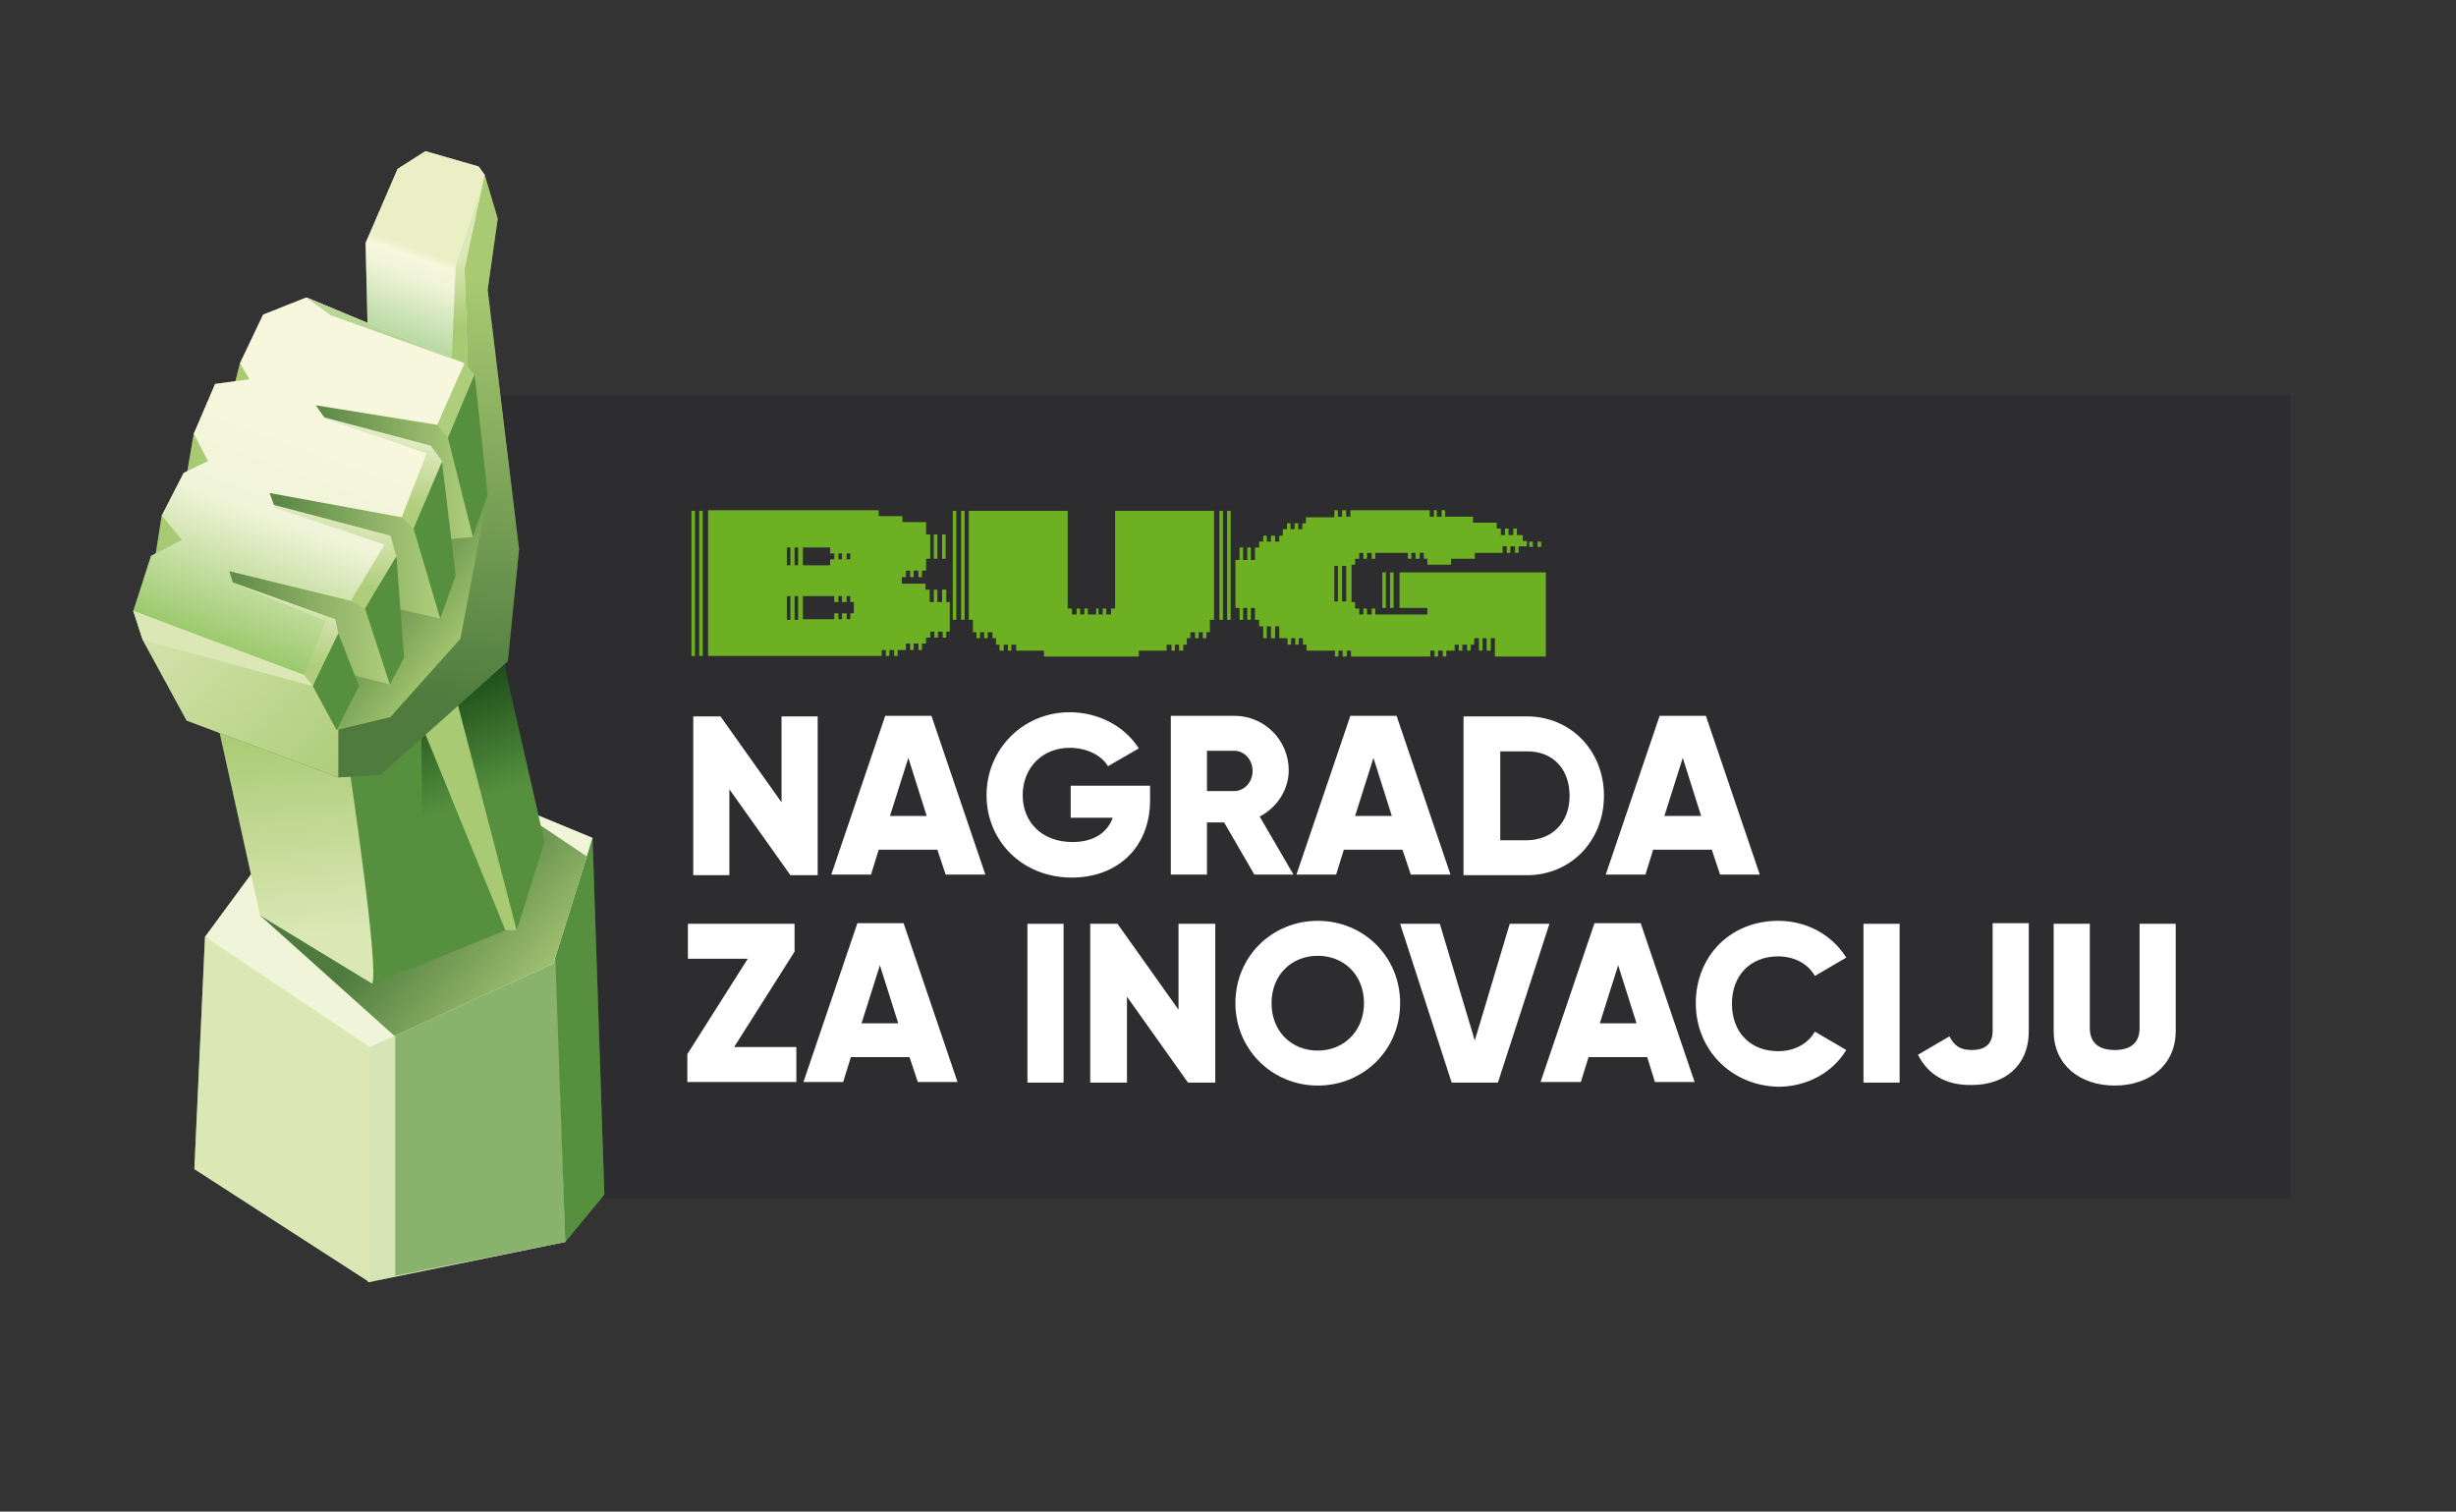 <?xml version="1.0" encoding="utf-8"?>
<!-- Generator: Adobe Illustrator 24.3.0, SVG Export Plug-In . SVG Version: 6.00 Build 0)  -->
<svg version="1.1" xmlns="http://www.w3.org/2000/svg" xmlns:xlink="http://www.w3.org/1999/xlink" x="0px" y="0px"
	 viewBox="0 0 414.5 255.1" style="enable-background:new 0 0 414.5 255.1;" xml:space="preserve">
<rect x="0" y="0" width="414.5" height="255.1" fill="#333333" stroke="none"/>
<style type="text/css">
	.st0{fill:#2D2C2F;}
	.st1{fill:#6DB022;}
	.st2{fill:#FFFFFF;}
	.st3{fill:#56903E;}
	.st4{fill:#D6E5B5;}
	.st5{opacity:0.6;fill:#56903E;}
	.st6{fill:#DBE7B5;}
	.st7{clip-path:url(#XMLID_8_);fill:url(#SVGID_1_);}
	.st8{fill:url(#SVGID_2_);}
	.st9{fill:#A8CA72;}
	.st10{fill:url(#SVGID_3_);}
	.st11{clip-path:url(#XMLID_10_);fill-rule:evenodd;clip-rule:evenodd;fill:url(#SVGID_4_);}
	.st12{clip-path:url(#XMLID_12_);fill:url(#SVGID_5_);}
	.st13{fill-rule:evenodd;clip-rule:evenodd;fill:url(#SVGID_6_);}
	.st14{fill-rule:evenodd;clip-rule:evenodd;fill:url(#SVGID_7_);}
	.st15{fill-rule:evenodd;clip-rule:evenodd;fill:url(#SVGID_8_);}
	.st16{fill-rule:evenodd;clip-rule:evenodd;fill:url(#SVGID_9_);}
	.st17{fill-rule:evenodd;clip-rule:evenodd;fill:url(#SVGID_10_);}
	.st18{fill-rule:evenodd;clip-rule:evenodd;fill:#56903E;}
	.st19{fill-rule:evenodd;clip-rule:evenodd;fill:#A8CA72;}
	.st20{fill-rule:evenodd;clip-rule:evenodd;fill:url(#SVGID_11_);}
	.st21{fill-rule:evenodd;clip-rule:evenodd;fill:#AFCE7B;}
	.st22{fill-rule:evenodd;clip-rule:evenodd;fill:url(#SVGID_12_);}
	.st23{fill-rule:evenodd;clip-rule:evenodd;fill:url(#SVGID_13_);}
	.st24{fill-rule:evenodd;clip-rule:evenodd;fill:#B9D697;}
	.st25{fill-rule:evenodd;clip-rule:evenodd;fill:#DBE7B5;}
	.st26{opacity:0.5;}
	.st27{clip-path:url(#XMLID_13_);fill:url(#SVGID_14_);}
	.st28{fill:url(#SVGID_15_);}
	.st29{fill:url(#SVGID_16_);}
	.st30{clip-path:url(#XMLID_15_);fill-rule:evenodd;clip-rule:evenodd;fill:url(#SVGID_17_);}
	.st31{clip-path:url(#XMLID_17_);fill:url(#SVGID_18_);}
	.st32{fill-rule:evenodd;clip-rule:evenodd;fill:url(#SVGID_19_);}
	.st33{fill-rule:evenodd;clip-rule:evenodd;fill:url(#SVGID_20_);}
	.st34{fill-rule:evenodd;clip-rule:evenodd;fill:url(#SVGID_21_);}
	.st35{fill-rule:evenodd;clip-rule:evenodd;fill:url(#SVGID_22_);}
	.st36{fill-rule:evenodd;clip-rule:evenodd;fill:url(#SVGID_23_);}
	.st37{fill-rule:evenodd;clip-rule:evenodd;fill:url(#SVGID_24_);}
	.st38{fill-rule:evenodd;clip-rule:evenodd;fill:url(#SVGID_25_);}
	.st39{fill-rule:evenodd;clip-rule:evenodd;fill:url(#SVGID_26_);}
</style>
<g id="Layer_1">
	<rect x="71.1" y="66.6" class="st0" width="315.5" height="135.6"/>
	<path class="st1" d="M116.7,110.7h0.6V86.2h-0.6V110.7z M118,110.7h0.6V86.2H118V110.7z M119.3,110.7h29.5v-1h0.7v1h0.6v-1h0.8v1
		h0.6v-1h1.4v-1.1h0.7v1.1h0.6v-1.1h0.8v1.1h0.6v-1.1h0.7v-1h0.7v-1h0.7v1h0.6v-1h0.8v1h0.6v-1h0.6v-5h-0.6v-2.1H159v2.1h-0.8v-2.1
		h-0.6v2.1h-0.7v-2.1h-0.7v-1h-4v-1.1h0.7v-1.1h0.7v1.1h0.6v-1.1h0.8v1.1h0.6v-1.1h0.7v-2h0.7v-4.1h-0.7v-2.1h-4v-1h-4v-1h-28.8
		V110.7z M157.6,94.3h0.6v-4.1h-0.6V94.3z M159,94.3h0.6v-4.1H159V94.3z M135.5,92.4h4.6v1h0.7v1h-0.7v1h-4.6V92.4z M141.5,93.4h0.6
		v1h-0.6V93.4z M142.9,93.4h0.6v1h-0.6V93.4z M132.8,100.6h0.6v4h-0.6V100.6z M134.1,100.6h0.6v4h-0.6V100.6z M135.5,100.6h5.3v1
		h0.7v-1h0.6v1h0.8v-1h0.6v1h0.6v1.9h-0.6v1h-0.6v-1h-0.8v1h-0.6v-1h-0.7v1h-5.3V100.6z M132.8,92.4h0.6v3h-0.6V92.4z M134.1,92.4
		h0.6v3h-0.6V92.4z M160.8,104.6h0.6V86.2h-0.6V104.6z M162.2,104.6h0.6V86.2h-0.6V104.6z M163.5,104.6h0.7v2.1h0.6v1h0.6v-1h0.7v1
		h0.6v-1h0.8v1h0.6v1.1h0.6v1h0.7v-1h0.7v1h0.6v-1h0.8v1h4.7v1h16v-1h4.7v-1h0.8v1h0.6v-1h0.7v1h0.7v-1h0.6v-1.1h0.6v-1h0.8v1h0.6
		v-1h0.7v1h0.6v-1h0.6v-2.1h0.7V86.2h-16.7v16.5h-0.7v1h-0.8v-1h-0.6v1h-0.7v-1H185v1h-1.4v-1H183v1h-0.7v-1h-0.6v1h-0.8v-1h-0.7
		V86.2h-16.7V104.6z M205.8,104.6h0.6V86.2h-0.6V104.6z M207.1,104.6h0.6V86.2h-0.6V104.6z M225.2,87.3h-4.8v1h-0.6v1h-0.7v-1h-0.6
		v1h-0.7v-1h-0.6v1h-0.7v1.1h-0.6v1h-0.7v-1h-0.7v1h-0.7v-1h-0.6v1h-0.7v1h-0.7v2.1h-0.7v-2.1h-0.6v2.1h-0.7v-2.1h-0.6v2.1h-0.7v8.1
		h0.7v2h0.6v-2h0.7v2h0.6v-2h0.7v2h0.7v1.1h0.7v2h0.6v-2h0.7v2h0.7v-2h0.7v2h1.4v1.1h0.6v-1.1h0.7v1.1h0.6v-1.1h0.7v1.1h0.6v1h4.8v1
		h0.6v-1h0.7v1h0.7v-1h0.7v1h13.4v-1h0.7v1h0.6v-1h0.8v1h0.6v-1h1.4v-1h0.7v1h0.6v-1h0.8v1h0.6v-1h0.6v-1.1h0.8v2.1h0.6v-2.1h0.7
		v2.1h0.7v-2.1h0.7v3.1h8.6V96.6h-24.7v6h4.7v1.1h-8.8v-1h-0.6v1h-0.8v-1h-0.6v1h-0.7v-1h-0.7v-1.1h-0.6v-6.3h0.6v-1h0.7v-1h0.7v1
		h0.6v-1h0.8v1h0.6v-1h5.5v1h0.6v-1h0.7v1h0.7v-1h0.7v1h0.6v1h4v-1h4v-1h4.7v-1.1h0.7v1.1h0.6v-1.1h0.8v1.1h0.6v-1.1h1.4v-0.9h-0.7
		v-1H256v-1.1h-0.6v1.1h-0.8v-1.1h-0.6v1.1h-0.7v-1.1h-0.7v-1h-4v-1h-4.7v-1.1h-0.6v1.1h-0.8v-1.1H242v1.1h-0.7v-1.1h-13.4v1.1h-0.7
		v-1.1h-0.7v1.1h-0.7v-1.1h-0.6V87.3z M258.1,92.3h0.6v-0.9h-0.6V92.3z M259.5,92.3h0.6v-0.9h-0.6V92.3z M233.3,102.6h0.6v-6h-0.6
		V102.6z M234.6,102.6h0.6v-6h-0.6V102.6z M225.2,95.5h0.6v6h-0.6V95.5z M226.5,95.5h0.7v6h-0.7V95.5z"/>
	<g>
		<path class="st2" d="M134.4,176.7v5.9H116v-4.7l10.2-16.1h-10.1v-5.9h18v4.7l-10.2,16.1H134.4z"/>
		<path class="st2" d="M153.5,178.4h-9.9l-1.3,4.2h-6.7l9.1-26.8h7.8l9.1,26.8h-6.7L153.5,178.4z M151.6,172.7l-3.1-9.8l-3.1,9.8
			H151.6z"/>
		<path class="st2" d="M179.5,155.9v26.8h-6.1v-26.8H179.5z"/>
		<path class="st2" d="M205.1,155.9v26.8h-4.6l-10.3-14.5v14.5H184v-26.8h4.6l10.3,14.5v-14.5H205.1z"/>
		<path class="st2" d="M208.5,169.3c0-7.9,6.2-13.9,13.9-13.9c7.7,0,13.9,6,13.9,13.9s-6.2,13.9-13.9,13.9
			C214.7,183.2,208.5,177.1,208.5,169.3z M230.2,169.3c0-4.8-3.4-8-7.8-8s-7.8,3.2-7.8,8c0,4.8,3.4,8,7.8,8S230.2,174,230.2,169.3z"
			/>
		<path class="st2" d="M236.3,155.9h6.7l5.9,19.7l5.9-19.7h6.7l-8.7,26.8h-7.8L236.3,155.9z"/>
		<path class="st2" d="M278,178.4h-9.9l-1.3,4.2H260l9.1-26.8h7.8l9.1,26.8h-6.7L278,178.4z M276.2,172.7l-3.1-9.8l-3.1,9.8H276.2z"
			/>
		<path class="st2" d="M286.2,169.3c0-7.9,5.8-13.9,13.9-13.9c4.9,0,9.1,2.4,11.5,6.2l-5.3,3.1c-1.2-2.1-3.5-3.3-6.2-3.3
			c-4.7,0-7.8,3.2-7.8,8c0,4.8,3.1,8,7.8,8c2.7,0,5-1.2,6.2-3.3l5.3,3.1c-2.3,3.8-6.6,6.2-11.5,6.2
			C292.1,183.2,286.2,177.1,286.2,169.3z"/>
		<path class="st2" d="M320.6,155.9v26.8h-6.1v-26.8H320.6z"/>
		<path class="st2" d="M323.7,178l5.3-3.1c0.8,1.5,1.7,2.3,3.8,2.3c2.7,0,3.5-1.5,3.5-3.2v-18.2h6.1V174c0,5.9-4.1,9.1-9.6,9.1
			C328.5,183.2,325.4,181.4,323.7,178z"/>
		<path class="st2" d="M346.6,174v-18.1h6.1v17.6c0,2,1,3.7,4.2,3.7s4.2-1.7,4.2-3.7v-17.6h6.1V174c0,5.7-4.4,9.2-10.3,9.2
			C351,183.2,346.6,179.7,346.6,174z"/>
	</g>
	<g>
		<path class="st2" d="M138,120.9v26.8h-4.6l-10.3-14.5v14.5H117v-26.8h4.6l10.3,14.5v-14.5H138z"/>
		<path class="st2" d="M158.2,143.4h-9.9l-1.3,4.2h-6.7l9.1-26.8h7.8l9.1,26.8h-6.7L158.2,143.4z M156.4,137.7l-3.1-9.8l-3.1,9.8
			H156.4z"/>
		<path class="st2" d="M194.1,135c0,8.2-5.7,13.1-13.2,13.1c-8.4,0-14.4-6.2-14.4-13.9c0-7.8,6.2-14,14-14c5.1,0,9.4,2.5,11.7,6.1
			l-5.2,3c-1.1-1.8-3.5-3.1-6.5-3.1c-4.5,0-7.9,3.3-7.9,8c0,4.5,3.2,7.9,8.4,7.9c3.6,0,5.9-1.6,6.8-4.1h-7.1v-5.4h13.4V135z"/>
		<path class="st2" d="M206.6,138.8h-2.9v8.8h-6.1v-26.8h10.7c5.1,0,9.2,4.1,9.2,9.2c0,3.3-2,6.3-4.9,7.8l5.7,9.8h-6.6L206.6,138.8z
			 M203.7,133.5h4.6c1.7,0,3.1-1.5,3.1-3.4s-1.4-3.4-3.1-3.4h-4.6V133.5z"/>
		<path class="st2" d="M236.7,143.4h-9.9l-1.3,4.2h-6.7l9.1-26.8h7.8l9.1,26.8h-6.7L236.7,143.4z M234.9,137.7l-3.1-9.8l-3.1,9.8
			H234.9z"/>
		<path class="st2" d="M270.7,134.3c0,7.6-5.6,13.4-13,13.4H247v-26.8h10.7C265.1,120.9,270.7,126.7,270.7,134.3z M264.9,134.3
			c0-4.6-2.9-7.5-7.1-7.5h-4.6v15h4.6C262,141.7,264.9,138.8,264.9,134.3z"/>
		<path class="st2" d="M288.9,143.4H279l-1.3,4.2h-6.7l9.1-26.8h7.8l9.1,26.8h-6.7L288.9,143.4z M287.1,137.7l-3.1-9.8l-3.1,9.8
			H287.1z"/>
	</g>
</g>
<g id="Layer_2">
	<g>
		<polygon class="st3" points="102,201.6 95.4,209.6 66.7,160.2 100,141.4 		"/>
		<polygon class="st4" points="95.4,209.6 62.1,216.4 62.1,173.4 93.6,158.1 		"/>
		<polygon class="st5" points="95.4,209.6 66.7,215.3 66.7,173.4 93.8,158.1 		"/>
		<polygon class="st6" points="32.8,197.3 62.4,216.4 62.4,173.4 34.6,158.1 		"/>
		<g>
			<defs>
				<polygon id="XMLID_3_" points="100,141.4 93.4,162.6 62.4,176.7 34.6,158.1 49.7,137.6 85,135.2 				"/>
			</defs>
			<use xlink:href="#XMLID_3_"  style="overflow:visible;fill:#F0F4D8;"/>
			<clipPath id="XMLID_8_">
				<use xlink:href="#XMLID_3_"  style="overflow:visible;"/>
			</clipPath>
			<linearGradient id="SVGID_1_" gradientUnits="userSpaceOnUse" x1="71.609" y1="149.228" x2="94.513" y2="169.339">
				<stop  offset="0" style="stop-color:#4F7C3E"/>
				<stop  offset="1" style="stop-color:#AFCE7B"/>
			</linearGradient>
			<polygon class="st7" points="87.2,136.6 105.4,148.8 91.9,176.7 74.7,182.1 43.9,154.5 			"/>
		</g>
		<linearGradient id="SVGID_2_" gradientUnits="userSpaceOnUse" x1="67.492" y1="108.999" x2="77.036" y2="136.438">
			<stop  offset="0" style="stop-color:#03310A"/>
			<stop  offset="1" style="stop-color:#56903E"/>
		</linearGradient>
		<polygon class="st8" points="69.2,162.1 71.5,162.6 85.3,157 87.2,157 91.9,142.1 84.4,109.2 73.4,117.5 66.9,123.2 		"/>
		<polygon class="st9" points="71.1,122.2 85.3,157 87.2,157 76.9,117.5 		"/>
		<polygon class="st3" points="71.5,162.6 71.1,123.2 56.5,126.7 62.8,166 		"/>
		<linearGradient id="SVGID_3_" gradientUnits="userSpaceOnUse" x1="47.552" y1="122.003" x2="51.596" y2="157.596">
			<stop  offset="0" style="stop-color:#A8CA72"/>
			<stop  offset="1" style="stop-color:#DBE7B5"/>
		</linearGradient>
		<path class="st10" d="M62.8,166c1.3-2.1-3.9-36.7-3.9-36.7l-22.5-8.7l7.5,33.9L62.8,166z"/>
		<g>
			<defs>
				<polyline id="XMLID_2_" points="81.8,29.5 84,36.9 82.3,48.9 87.6,92.7 85.7,111.6 64.2,130.8 57.1,131.2 31.5,121.6 24.1,108 
					22.5,103.1 36.9,94.6 52.8,64.6 62.2,54.6 				"/>
			</defs>
			<linearGradient id="XMLID_9_" gradientUnits="userSpaceOnUse" x1="53.403" y1="116.135" x2="59.72" y2="45.118">
				<stop  offset="0" style="stop-color:#4F7C3E"/>
				<stop  offset="1" style="stop-color:#A8CA72"/>
			</linearGradient>
			<use xlink:href="#XMLID_2_"  style="overflow:visible;fill-rule:evenodd;clip-rule:evenodd;fill:url(#XMLID_9_);"/>
			<clipPath id="XMLID_10_">
				<use xlink:href="#XMLID_2_"  style="overflow:visible;"/>
			</clipPath>
			<linearGradient id="SVGID_4_" gradientUnits="userSpaceOnUse" x1="57.084" y1="139.437" x2="20.951" y2="100.743">
				<stop  offset="0" style="stop-color:#A8CA72"/>
				<stop  offset="1" style="stop-color:#DBE7B5"/>
			</linearGradient>
			<polygon class="st11" points="57.1,134.4 57.1,120.7 48.2,108.8 21.5,97.1 18.3,115.8 28.8,130.3 			"/>
		</g>
		<g>
			<defs>
				<polygon id="XMLID_1_" points="79,63.4 78.4,45.3 81.8,29.5 80.8,28.1 71.8,25.5 67.1,28.5 61.7,41 62.1,57.6 				"/>
			</defs>
			<linearGradient id="XMLID_11_" gradientUnits="userSpaceOnUse" x1="63.114" y1="72.351" x2="73.586" y2="43.132">
				<stop  offset="0" style="stop-color:#64B053"/>
				<stop  offset="0.851" style="stop-color:#F0F4D8"/>
				<stop  offset="0.954" style="stop-color:#F6F7DD"/>
				<stop  offset="1" style="stop-color:#EBEFC5"/>
			</linearGradient>
			<use xlink:href="#XMLID_1_"  style="overflow:visible;fill-rule:evenodd;clip-rule:evenodd;fill:url(#XMLID_11_);"/>
			<clipPath id="XMLID_12_">
				<use xlink:href="#XMLID_1_"  style="overflow:visible;"/>
			</clipPath>
			<linearGradient id="SVGID_5_" gradientUnits="userSpaceOnUse" x1="79.916" y1="55.322" x2="79.52" y2="43.525">
				<stop  offset="0" style="stop-color:#A8CA72"/>
				<stop  offset="1" style="stop-color:#DBE7B5"/>
			</linearGradient>
			<polyline class="st12" points="83.2,31.8 82.3,28.6 76.9,44.9 76.1,64.4 78.4,65 79.2,61.3 			"/>
		</g>
		<linearGradient id="SVGID_6_" gradientUnits="userSpaceOnUse" x1="60.827" y1="96.409" x2="78.68" y2="109.84">
			<stop  offset="0" style="stop-color:#4F7C3E"/>
			<stop  offset="1" style="stop-color:#A8CA72"/>
		</linearGradient>
		<polygon class="st13" points="79,80.2 82.3,83.5 77.7,107.8 65.9,121 56.8,123.2 55.8,116.6 		"/>
		<linearGradient id="SVGID_7_" gradientUnits="userSpaceOnUse" x1="32.825" y1="102.337" x2="65.82" y2="102.337">
			<stop  offset="0" style="stop-color:#4F7C3E"/>
			<stop  offset="1" style="stop-color:#AFCE7B"/>
		</linearGradient>
		<polygon class="st14" points="65.8,115.5 57.2,113.3 47.7,105 33.9,101 32.8,91.9 42.5,89.2 55.9,92.6 62.4,99.2 		"/>
		<linearGradient id="SVGID_8_" gradientUnits="userSpaceOnUse" x1="42.524" y1="91.517" x2="74.302" y2="91.517">
			<stop  offset="0" style="stop-color:#4F7C3E"/>
			<stop  offset="1" style="stop-color:#AFCE7B"/>
		</linearGradient>
		<polygon class="st15" points="74.3,104.4 66.9,102.7 57.4,94.4 43.6,90.4 42.5,81.3 52.2,78.6 65.6,82 72.1,88.6 		"/>
		<linearGradient id="SVGID_9_" gradientUnits="userSpaceOnUse" x1="46.384" y1="110.854" x2="49.585" y2="96.13">
			<stop  offset="0" style="stop-color:#AFCE7B"/>
			<stop  offset="1" style="stop-color:#F0F4D8"/>
		</linearGradient>
		<polygon class="st16" points="52.8,115.8 57.1,106.9 56.6,104.5 39.3,98.3 53.1,106.1 51.3,113.9 		"/>
		<linearGradient id="SVGID_10_" gradientUnits="userSpaceOnUse" x1="55.348" y1="98.216" x2="57.482" y2="82.852">
			<stop  offset="0" style="stop-color:#AFCE7B"/>
			<stop  offset="1" style="stop-color:#F0F4D8"/>
		</linearGradient>
		<polygon class="st17" points="59.2,101.4 61.6,102.7 66.9,93.9 65.9,90.4 46.2,85.2 46.5,87.2 		"/>
		<polygon class="st18" points="66.9,93.9 68.2,111 65.8,115.5 61.6,102.7 		"/>
		<polygon class="st18" points="57.1,106.9 60.6,115.8 56.8,123.2 52.8,115.8 		"/>
		<path class="st19" d="M27.3,87l-1.2,7.6c0,0,4.4-0.9,4.7-1.3c0.3-0.5,0.6-4,0.6-4L27.3,87z"/>
		<polygon class="st19" points="32.7,73.2 31.5,80.2 35.7,79.3 36.4,77.4 		"/>
		<polygon class="st19" points="40.5,61.3 39.3,66 42.5,66 43.2,63.6 		"/>
		<linearGradient id="SVGID_11_" gradientUnits="userSpaceOnUse" x1="49.353" y1="78.086" x2="79.797" y2="78.086">
			<stop  offset="0" style="stop-color:#4F7C3E"/>
			<stop  offset="1" style="stop-color:#AFCE7B"/>
		</linearGradient>
		<polygon class="st20" points="79.8,90.6 73.8,91.2 64.2,80.8 50.4,76.7 49.4,67.6 59,65 72.5,68.4 79,74.9 		"/>
		<polygon class="st21" points="73.8,71.7 75.6,73.9 80.1,63.2 78.4,61.3 		"/>
		<polygon class="st18" points="75.6,73.9 79.8,90.6 82.3,83.5 80.1,63.2 		"/>
		<linearGradient id="SVGID_12_" gradientUnits="userSpaceOnUse" x1="62.505" y1="84.725" x2="64.852" y2="70.001">
			<stop  offset="0" style="stop-color:#AFCE7B"/>
			<stop  offset="1" style="stop-color:#F0F4D8"/>
		</linearGradient>
		<polygon class="st22" points="67.8,87.3 69.8,89.2 74.6,77.8 72.7,75.2 53.8,70.2 68.4,78.7 66.9,84.3 		"/>
		<polygon class="st18" points="74.6,78 76.9,97.1 74.3,104.4 69.8,89.2 		"/>
		<linearGradient id="SVGID_13_" gradientUnits="userSpaceOnUse" x1="34.509" y1="124.504" x2="53.552" y2="72.183">
			<stop  offset="0" style="stop-color:#62AC24"/>
			<stop  offset="0.698" style="stop-color:#F0F4D8"/>
			<stop  offset="1" style="stop-color:#F6F7DD"/>
		</linearGradient>
		<polygon class="st23" points="38.7,96.4 39.3,98.3 55,104.8 51.3,113.9 22.5,103.1 25.5,93.8 30.7,91.1 27.3,87 31,79.8 
			35.1,77.8 32.7,73.2 36.3,64.8 42.1,64 40.5,61.3 44.4,53.1 51.7,50.2 78.4,61.3 73.8,71.7 53.3,68.4 54.9,70.7 72,76.5 
			67.8,87.3 45.5,83.2 46.4,85.7 64.9,91.9 59.2,101.4 		"/>
		<polygon class="st24" points="51.7,50.2 78.4,61.3 55.8,53.2 		"/>
		<polygon class="st25" points="22.5,103.1 51.3,113.9 52.8,115.8 24.1,108 		"/>
	</g>
	<g class="st26">
		<polygon class="st3" points="102,201.6 95.4,209.6 66.7,160.2 100,141.4 		"/>
		<polygon class="st4" points="95.4,209.6 62.1,216.4 62.1,173.4 93.6,158.1 		"/>
		<polygon class="st5" points="95.4,209.6 66.7,215.3 66.7,173.4 93.8,158.1 		"/>
		<polygon class="st6" points="32.8,197.3 62.4,216.4 62.4,173.4 34.6,158.1 		"/>
		<g>
			<defs>
				<polygon id="XMLID_6_" points="100,141.4 93.4,162.6 62.4,176.7 34.6,158.1 49.7,137.6 85,135.2 				"/>
			</defs>
			<use xlink:href="#XMLID_6_"  style="overflow:visible;fill:#F0F4D8;"/>
			<clipPath id="XMLID_13_">
				<use xlink:href="#XMLID_6_"  style="overflow:visible;"/>
			</clipPath>
			<linearGradient id="SVGID_14_" gradientUnits="userSpaceOnUse" x1="71.609" y1="149.228" x2="94.513" y2="169.339">
				<stop  offset="0" style="stop-color:#4F7C3E"/>
				<stop  offset="1" style="stop-color:#AFCE7B"/>
			</linearGradient>
			<polygon class="st27" points="87.2,136.6 105.4,148.8 91.9,176.7 74.7,182.1 43.9,154.5 			"/>
		</g>
		<linearGradient id="SVGID_15_" gradientUnits="userSpaceOnUse" x1="67.492" y1="108.999" x2="77.036" y2="136.438">
			<stop  offset="0" style="stop-color:#03310A"/>
			<stop  offset="1" style="stop-color:#56903E"/>
		</linearGradient>
		<polygon class="st28" points="69.2,162.1 71.5,162.6 85.3,157 87.2,157 91.9,142.1 84.4,109.2 73.4,117.5 66.9,123.2 		"/>
		<polygon class="st9" points="71.1,122.2 85.3,157 87.2,157 76.9,117.5 		"/>
		<polygon class="st3" points="71.5,162.6 71.1,123.2 56.5,126.7 62.8,166 		"/>
		<linearGradient id="SVGID_16_" gradientUnits="userSpaceOnUse" x1="47.552" y1="122.003" x2="51.596" y2="157.596">
			<stop  offset="0" style="stop-color:#A8CA72"/>
			<stop  offset="1" style="stop-color:#DBE7B5"/>
		</linearGradient>
		<path class="st29" d="M62.8,166c1.3-2.1-3.9-36.7-3.9-36.7l-22.5-8.7l7.5,33.9L62.8,166z"/>
		<g>
			<defs>
				<polyline id="XMLID_5_" points="81.8,29.5 84,36.9 82.3,48.9 87.6,92.7 85.7,111.6 64.2,130.8 57.1,131.2 31.5,121.6 24.1,108 
					22.5,103.1 36.9,94.6 52.8,64.6 62.2,54.6 				"/>
			</defs>
			<linearGradient id="XMLID_14_" gradientUnits="userSpaceOnUse" x1="53.403" y1="116.135" x2="59.72" y2="45.118">
				<stop  offset="0" style="stop-color:#4F7C3E"/>
				<stop  offset="1" style="stop-color:#A8CA72"/>
			</linearGradient>
			<use xlink:href="#XMLID_5_"  style="overflow:visible;fill-rule:evenodd;clip-rule:evenodd;fill:url(#XMLID_14_);"/>
			<clipPath id="XMLID_15_">
				<use xlink:href="#XMLID_5_"  style="overflow:visible;"/>
			</clipPath>
			<linearGradient id="SVGID_17_" gradientUnits="userSpaceOnUse" x1="57.084" y1="139.437" x2="20.951" y2="100.743">
				<stop  offset="0" style="stop-color:#A8CA72"/>
				<stop  offset="1" style="stop-color:#DBE7B5"/>
			</linearGradient>
			<polygon class="st30" points="57.1,134.4 57.1,120.7 48.2,108.8 21.5,97.1 18.3,115.8 28.8,130.3 			"/>
		</g>
		<g>
			<defs>
				<polygon id="XMLID_4_" points="79,63.4 78.4,45.3 81.8,29.5 80.8,28.1 71.8,25.5 67.1,28.5 61.7,41 62.1,57.6 				"/>
			</defs>
			<linearGradient id="XMLID_16_" gradientUnits="userSpaceOnUse" x1="63.114" y1="72.351" x2="73.586" y2="43.132">
				<stop  offset="0" style="stop-color:#64B053"/>
				<stop  offset="0.851" style="stop-color:#F0F4D8"/>
				<stop  offset="0.954" style="stop-color:#F6F7DD"/>
				<stop  offset="1" style="stop-color:#EBEFC5"/>
			</linearGradient>
			<use xlink:href="#XMLID_4_"  style="overflow:visible;fill-rule:evenodd;clip-rule:evenodd;fill:url(#XMLID_16_);"/>
			<clipPath id="XMLID_17_">
				<use xlink:href="#XMLID_4_"  style="overflow:visible;"/>
			</clipPath>
			<linearGradient id="SVGID_18_" gradientUnits="userSpaceOnUse" x1="79.916" y1="55.322" x2="79.52" y2="43.525">
				<stop  offset="0" style="stop-color:#A8CA72"/>
				<stop  offset="1" style="stop-color:#DBE7B5"/>
			</linearGradient>
			<polyline class="st31" points="83.2,31.8 82.3,28.6 76.9,44.9 76.1,64.4 78.4,65 79.2,61.3 			"/>
		</g>
		<linearGradient id="SVGID_19_" gradientUnits="userSpaceOnUse" x1="60.827" y1="96.409" x2="78.68" y2="109.84">
			<stop  offset="0" style="stop-color:#4F7C3E"/>
			<stop  offset="1" style="stop-color:#A8CA72"/>
		</linearGradient>
		<polygon class="st32" points="79,80.2 82.3,83.5 77.7,107.8 65.9,121 56.8,123.2 55.8,116.6 		"/>
		<linearGradient id="SVGID_20_" gradientUnits="userSpaceOnUse" x1="32.825" y1="102.337" x2="65.82" y2="102.337">
			<stop  offset="0" style="stop-color:#4F7C3E"/>
			<stop  offset="1" style="stop-color:#AFCE7B"/>
		</linearGradient>
		<polygon class="st33" points="65.8,115.5 57.2,113.3 47.7,105 33.9,101 32.8,91.9 42.5,89.2 55.9,92.6 62.4,99.2 		"/>
		<linearGradient id="SVGID_21_" gradientUnits="userSpaceOnUse" x1="42.524" y1="91.517" x2="74.302" y2="91.517">
			<stop  offset="0" style="stop-color:#4F7C3E"/>
			<stop  offset="1" style="stop-color:#AFCE7B"/>
		</linearGradient>
		<polygon class="st34" points="74.3,104.4 66.9,102.7 57.4,94.4 43.6,90.4 42.5,81.3 52.2,78.6 65.6,82 72.1,88.6 		"/>
		<linearGradient id="SVGID_22_" gradientUnits="userSpaceOnUse" x1="46.384" y1="110.854" x2="49.585" y2="96.13">
			<stop  offset="0" style="stop-color:#AFCE7B"/>
			<stop  offset="1" style="stop-color:#F0F4D8"/>
		</linearGradient>
		<polygon class="st35" points="52.8,115.8 57.1,106.9 56.6,104.5 39.3,98.3 53.1,106.1 51.3,113.9 		"/>
		<linearGradient id="SVGID_23_" gradientUnits="userSpaceOnUse" x1="55.348" y1="98.216" x2="57.482" y2="82.852">
			<stop  offset="0" style="stop-color:#AFCE7B"/>
			<stop  offset="1" style="stop-color:#F0F4D8"/>
		</linearGradient>
		<polygon class="st36" points="59.2,101.4 61.6,102.7 66.9,93.9 65.9,90.4 46.2,85.2 46.5,87.2 		"/>
		<polygon class="st18" points="66.9,93.9 68.2,111 65.8,115.5 61.6,102.7 		"/>
		<polygon class="st18" points="57.1,106.9 60.6,115.8 56.8,123.2 52.8,115.8 		"/>
		<path class="st19" d="M27.3,87l-1.2,7.6c0,0,4.4-0.9,4.7-1.3c0.3-0.5,0.6-4,0.6-4L27.3,87z"/>
		<polygon class="st19" points="32.7,73.2 31.5,80.2 35.7,79.3 36.4,77.4 		"/>
		<polygon class="st19" points="40.5,61.3 39.3,66 42.5,66 43.2,63.6 		"/>
		<linearGradient id="SVGID_24_" gradientUnits="userSpaceOnUse" x1="49.353" y1="78.086" x2="79.797" y2="78.086">
			<stop  offset="0" style="stop-color:#4F7C3E"/>
			<stop  offset="1" style="stop-color:#AFCE7B"/>
		</linearGradient>
		<polygon class="st37" points="79.8,90.6 73.8,91.2 64.2,80.8 50.4,76.7 49.4,67.6 59,65 72.5,68.4 79,74.9 		"/>
		<polygon class="st21" points="73.8,71.7 75.6,73.9 80.1,63.2 78.4,61.3 		"/>
		<polygon class="st18" points="75.6,73.9 79.8,90.6 82.3,83.5 80.1,63.2 		"/>
		<linearGradient id="SVGID_25_" gradientUnits="userSpaceOnUse" x1="62.505" y1="84.725" x2="64.852" y2="70.001">
			<stop  offset="0" style="stop-color:#AFCE7B"/>
			<stop  offset="1" style="stop-color:#F0F4D8"/>
		</linearGradient>
		<polygon class="st38" points="67.8,87.3 69.8,89.2 74.6,77.8 72.7,75.2 53.8,70.2 68.4,78.7 66.9,84.3 		"/>
		<polygon class="st18" points="74.6,78 76.9,97.1 74.3,104.4 69.8,89.2 		"/>
		<linearGradient id="SVGID_26_" gradientUnits="userSpaceOnUse" x1="34.509" y1="124.504" x2="53.552" y2="72.183">
			<stop  offset="0" style="stop-color:#62AC24"/>
			<stop  offset="0.698" style="stop-color:#F0F4D8"/>
			<stop  offset="1" style="stop-color:#F6F7DD"/>
		</linearGradient>
		<polygon class="st39" points="38.7,96.4 39.3,98.3 55,104.8 51.3,113.9 22.5,103.1 25.5,93.8 30.7,91.1 27.3,87 31,79.8 
			35.1,77.8 32.7,73.2 36.3,64.8 42.1,64 40.5,61.3 44.4,53.1 51.7,50.2 78.4,61.3 73.8,71.7 53.3,68.4 54.9,70.7 72,76.5 
			67.8,87.3 45.5,83.2 46.4,85.7 64.9,91.9 59.2,101.4 		"/>
		<polygon class="st24" points="51.7,50.2 78.4,61.3 55.8,53.2 		"/>
		<polygon class="st25" points="22.5,103.1 51.3,113.9 52.8,115.8 24.1,108 		"/>
	</g>
</g>
</svg>
